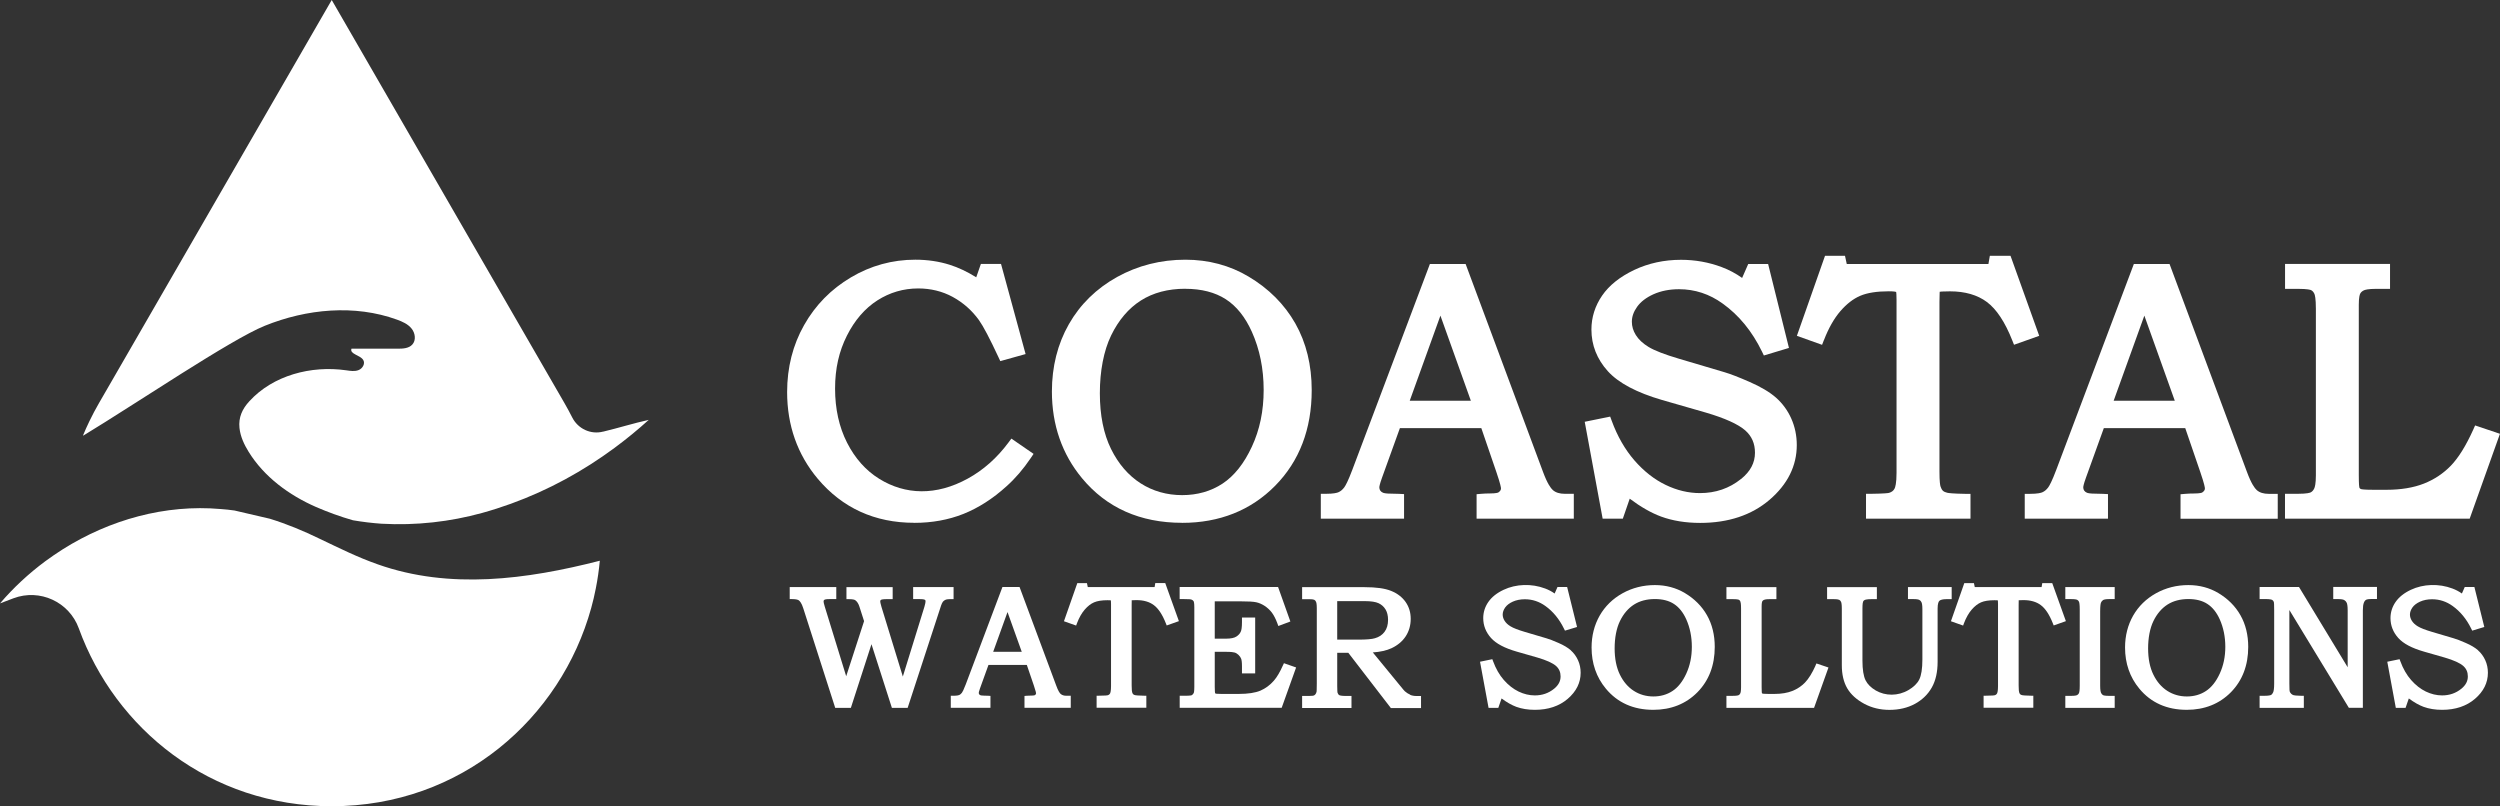<?xml version="1.0" encoding="UTF-8"?> <svg xmlns="http://www.w3.org/2000/svg" id="b" width="492.2" height="158.73" viewBox="0 0 492.2 158.73"><rect x="0" y="0" width="492.2" height="158.73" fill="#333333" stroke="none"/><g id="c"><path d="m127.74,82.65c-2.15,1.95-4.4,3.79-6.75,5.53-1.53,1.13-3.1,2.21-4.71,3.24-6.5,4.15-13.64,7.43-21.37,9.57-6.27,1.73-12.98,2.5-19.78,2.12-1.88-.13-3.76-.36-5.64-.68-2.56-.73-5.04-1.65-7.28-2.62-5.3-2.32-10.19-5.91-13.24-10.83-.9-1.45-1.64-3.03-1.82-4.72-.22-2.09.55-3.75,1.93-5.25,4.68-5.13,12.19-7.09,19.06-6.11.82.12,1.69.27,2.46-.04.78-.3,1.35-1.27.92-1.98-.6-1-2.72-1.14-2.32-2.24,3.03.01,6.06.01,9.1.01,1.02,0,2.18-.05,2.87-.81.78-.84.59-2.25-.13-3.14-.71-.9-1.81-1.38-2.88-1.77-8.35-3.03-17.79-2.12-26.03,1.21-6.67,2.69-25.31,15.3-35.68,21.59-.04.01-.07.01-.11.01.39-.95.82-1.89,1.27-2.83.58-1.19,1.2-2.38,1.88-3.55l2.59-4.48L65.31,0l45.82,79.36c.54.93,1.04,1.87,1.52,2.81,1.13,2.25,3.66,3.44,6.1,2.8.01,0,.03,0,.04,0,2.97-.71,5.88-1.63,8.95-2.31Z" fill="#fff" stroke-width="0"></path><path d="m118.09,110.4c-.17,1.84-.43,3.66-.79,5.46-.25,1.29-.55,2.56-.9,3.83-5.97,21.66-25.52,39.04-51.09,39.04-11.99,0-22.65-3.82-31.2-10.1-8.56-6.29-15.02-15.05-18.6-24.93-1.89-5.2-7.68-7.86-12.86-5.91-.89.33-1.77.67-2.65,1.01,2.63-3.08,5.64-5.87,8.91-8.3,1.13-.83,2.29-1.62,3.47-2.37,9.22-5.8,20.15-8.87,31.07-7.91.9.06,1.81.16,2.72.29l6.96,1.62c3.4,1.05,6.68,2.42,9.67,3.88,4.13,1.96,7.53,3.68,11.6,5.11,14.15,4.99,29.24,2.98,43.69-.72Z" fill="#fff" stroke-width="0"></path><path d="m179.99,102.94c3.49,0,6.75-.59,9.69-1.76,2.93-1.17,5.78-2.99,8.47-5.43,1.71-1.52,3.32-3.39,4.79-5.57l.55-.82-4.37-3.01-.57.77c-2.25,3.03-4.94,5.42-8,7.1-6.24,3.43-12.33,3.23-17.46.04-2.64-1.64-4.76-4.03-6.32-7.1-1.57-3.09-2.36-6.67-2.36-10.64s.78-7.36,2.33-10.43c1.53-3.05,3.55-5.38,6-6.95,2.44-1.56,5.14-2.35,8.04-2.35,2.46,0,4.75.56,6.79,1.67,2.05,1.12,3.79,2.66,5.17,4.57.86,1.21,2.15,3.67,3.84,7.3l.36.77,4.98-1.39-4.84-17.75h-3.96l-.92,2.64c-1.76-1.1-3.51-1.93-5.23-2.47-2.08-.66-4.36-1-6.77-1-4.51,0-8.78,1.17-12.68,3.49-3.9,2.31-7,5.47-9.21,9.39-2.22,3.92-3.34,8.35-3.34,13.18,0,6.56,2.03,12.31,6.03,17.07,4.85,5.76,11.24,8.67,18.99,8.67Z" fill="#fff" stroke-width="0"></path><path d="m232.72,102.94c7.38,0,13.55-2.46,18.33-7.3,4.78-4.84,7.2-11.18,7.2-18.82,0-4.94-1.08-9.35-3.22-13.13-2.14-3.77-5.24-6.88-9.22-9.24-3.69-2.2-7.87-3.32-12.43-3.32-4.85,0-9.37,1.15-13.44,3.4-4.08,2.27-7.28,5.4-9.5,9.3-2.22,3.9-3.34,8.36-3.34,13.25,0,6.58,2,12.33,5.93,17.07,4.83,5.83,11.46,8.78,19.7,8.78Zm.64-46.08c3.18,0,5.86.69,7.97,2.05,2.11,1.36,3.83,3.51,5.13,6.4,1.55,3.44,2.33,7.3,2.33,11.46s-.78,7.86-2.33,11.19c-1.53,3.3-3.47,5.74-5.76,7.25-2.29,1.51-4.97,2.27-7.96,2.27s-5.77-.78-8.18-2.33c-2.41-1.55-4.37-3.82-5.82-6.76-1.46-2.96-2.2-6.65-2.2-10.97s.75-8.36,2.23-11.4c1.47-3.01,3.43-5.32,5.85-6.86,2.41-1.53,5.35-2.31,8.73-2.31Z" fill="#fff" stroke-width="0"></path><path d="m294.96,96.97s-.33.18-1.62.18c-.55,0-1.13.02-1.71.07l-.92.08v4.82h19.14v-4.9h-1.76c-1.02,0-1.8-.24-2.36-.73-.42-.37-1.1-1.3-1.95-3.61l-15.23-40.91h-7.03l-15.27,40.51c-.84,2.23-1.33,3.11-1.59,3.47-.34.45-.71.77-1.15.96-.25.11-.91.31-2.47.31h-1v4.9h16.39v-4.84l-.94-.05c-.41-.02-.93-.04-1.58-.04-1.03,0-1.45-.11-1.62-.18-.24-.1-.42-.24-.55-.43-.12-.18-.18-.38-.18-.63,0-.1.04-.55.53-1.9l3.52-9.76h16.03l2.96,8.64c.85,2.48.91,3.1.91,3.23,0,.21-.06.5-.55.82Zm-5.38-18.08h-12.03l6.04-16.75,5.99,16.75Z" fill="#fff" stroke-width="0"></path><path d="m342.77,94.3c-2.29,1.85-5.01,2.78-8.07,2.78-2.28,0-4.55-.54-6.76-1.61-2.23-1.07-4.29-2.69-6.14-4.81-1.85-2.13-3.37-4.76-4.49-7.83l-.3-.81-5.01,1.02,3.53,19.08h3.97l1.36-3.94c2.17,1.63,4.25,2.81,6.17,3.52,2.26.83,4.85,1.25,7.7,1.25,5.54,0,10.13-1.53,13.65-4.54,3.56-3.05,5.37-6.68,5.37-10.79,0-1.86-.37-3.62-1.09-5.23-.72-1.61-1.74-2.99-3.01-4.11-1.24-1.09-2.98-2.12-5.17-3.08-2.17-.95-3.78-1.57-4.93-1.91l-9.01-2.67c-2.78-.82-4.8-1.6-5.98-2.32-1.12-.68-1.96-1.47-2.5-2.34-.53-.86-.78-1.71-.78-2.61,0-.99.33-1.96,1.03-2.94.7-.99,1.78-1.82,3.21-2.47,1.47-.66,3.17-1,5.04-1,3.12,0,6.01.95,8.59,2.82,3.2,2.28,5.81,5.47,7.75,9.46l.37.77,4.94-1.49-4.1-16.52h-3.92l-1.2,2.74c-1.25-.89-2.59-1.6-4.01-2.13-2.54-.96-5.24-1.44-8.02-1.44-3.31,0-6.4.67-9.2,1.99-2.82,1.34-4.95,3.04-6.33,5.05-1.4,2.04-2.11,4.29-2.11,6.69,0,3.07,1.09,5.83,3.23,8.2,2.1,2.32,5.69,4.22,10.68,5.67l8.62,2.48c3.75,1.1,6.37,2.29,7.76,3.51,1.29,1.15,1.91,2.58,1.91,4.4,0,1.98-.9,3.67-2.73,5.16Z" fill="#fff" stroke-width="0"></path><path d="m359.1,66.96c.9-2.34,1.99-4.26,3.24-5.71,1.23-1.42,2.54-2.43,3.9-3.01,1.38-.59,3.27-.89,5.63-.89,1.07,0,1.35.1,1.38.11.04.02.06.03.07.03h0c.02.12.07.5.07,1.52v34.1c0,2.05-.25,2.83-.4,3.11-.22.41-.57.67-1.09.82-.17.04-.87.15-3.53.18h-.99v4.9h20.57v-4.89h-.99c-2.46-.04-3.29-.15-3.57-.21-.39-.09-.68-.22-.87-.4-.19-.18-.35-.46-.47-.84-.08-.25-.21-.97-.21-2.91v-33.41c0-1.63.08-2.01.03-2.01h0c.06-.02.43-.09,2.04-.09,2.96,0,5.41.71,7.27,2.1,1.89,1.41,3.56,3.94,4.98,7.52l.36.9,4.96-1.76-5.65-15.76h-4.07l-.28,1.62h-27.89l-.35-1.62h-3.93l-5.54,15.76,4.96,1.77.35-.91Z" fill="#fff" stroke-width="0"></path><path d="m398.63,97.22v4.9h16.39v-4.84l-.94-.05c-.41-.02-.93-.04-1.58-.04-1.03,0-1.45-.11-1.62-.18-.24-.1-.42-.24-.55-.43-.12-.18-.18-.38-.18-.63,0-.1.04-.55.53-1.9l3.52-9.76h16.03l2.96,8.64c.85,2.48.91,3.1.91,3.23,0,.21-.06.5-.55.82-.01,0-.33.18-1.62.18-.55,0-1.13.02-1.71.07l-.92.08v4.82h19.14v-4.9h-1.76c-1.02,0-1.8-.24-2.36-.73-.42-.37-1.1-1.3-1.95-3.61l-15.23-40.91h-7.03l-15.27,40.51c-.84,2.23-1.33,3.11-1.59,3.47-.34.45-.71.77-1.15.96-.25.11-.91.31-2.47.31h-1Zm17.51-18.33l6.04-16.75,5.99,16.75h-12.03Z" fill="#fff" stroke-width="0"></path><path d="m492.2,85.41l-4.9-1.65-.37.83c-1.42,3.15-2.9,5.53-4.4,7.09-1.48,1.53-3.26,2.72-5.31,3.53-2.06.81-4.54,1.22-7.36,1.22h-2.59c-1.92,0-2.35-.11-2.43-.14-.26-.1-.3-.22-.33-.31-.02-.07-.11-.49-.11-2.42v-33.58c0-1.47.19-1.99.27-2.15.15-.29.39-.51.74-.67.24-.11.86-.29,2.41-.29h2.73v-4.9h-20.67v4.9h2.52c1.96,0,2.5.2,2.62.26.27.14.48.38.64.73.09.2.29.88.29,2.95v32.76c0,1.67-.2,2.34-.32,2.59-.18.38-.41.64-.72.79-.13.06-.69.27-2.52.27h-2.52v4.9h36.36l5.96-16.71Z" fill="#fff" stroke-width="0"></path><path d="m187.74,117.96v-2.38h-7.96v2.37h1.32c.77,0,.97.12,1,.14.04.03.12.08.12.3,0,.15-.04.46-.22,1.07l-4.25,13.74-4.21-13.73c-.21-.7-.24-.98-.24-1.09,0-.12.04-.2.13-.27.04-.03.25-.15,1.05-.15h1.27v-2.37h-9.1v2.37h.5c.79,0,1.1.12,1.21.19.37.25.66.69.85,1.3l.91,2.84-3.52,10.85-4.21-13.68c-.21-.65-.24-.94-.24-1.05,0-.17.06-.27.21-.35.03-.02.23-.11.92-.11h1.37v-2.37h-9.17v2.37h.5c.76,0,1.12.13,1.27.23.23.16.58.56.9,1.58l6.18,19.26.11.35h3.08l4.06-12.54,4.02,12.54h3.1l6.41-19.62c.26-.86.44-1.17.52-1.27.14-.17.31-.3.52-.39.15-.07.46-.14,1.11-.13h.51Z" fill="#fff" stroke-width="0"></path><path d="m208.85,136.65c-.2-.17-.52-.61-.91-1.7l-7.21-19.38h-3.37l-7.23,19.19c-.4,1.06-.63,1.47-.75,1.63-.16.21-.33.36-.53.45-.12.05-.43.14-1.16.14h-.5v2.37h7.81v-2.34l-.47-.03c-.19-.01-.44-.02-.75-.02-.5,0-.69-.06-.75-.08-.11-.04-.19-.11-.25-.19-.06-.08-.08-.17-.08-.29,0-.03.01-.24.25-.89l1.66-4.6h7.55l1.39,4.07c.41,1.2.43,1.48.43,1.52,0,.1-.03.22-.25.37,0,0-.16.08-.76.08-.26,0-.53.01-.81.03l-.46.04v2.33h9.11v-2.37h-.86c-.48,0-.84-.11-1.1-.34Zm-7.7-8.33h-5.61l2.82-7.82,2.8,7.82Z" fill="#fff" stroke-width="0"></path><path d="m227.45,114.81l-.13.77h-13.16l-.16-.77h-1.9l-2.63,7.5,2.4.85.17-.46c.42-1.11.94-2.01,1.53-2.69.58-.67,1.2-1.15,1.83-1.42.65-.28,1.54-.42,2.65-.42.5,0,.63.04.65.02,0,.01.04.15.04.73v16.14c0,.96-.12,1.33-.19,1.46-.1.19-.26.31-.5.37-.08.02-.4.07-1.66.08h-.49v2.37h9.79v-2.37h-.49c-1.16-.02-1.55-.07-1.69-.1-.18-.04-.31-.1-.4-.18-.09-.08-.16-.21-.21-.39-.04-.12-.1-.46-.1-1.37v-15.81c0-.72.03-.92,0-.93.04,0,.24-.04.95-.04,1.4,0,2.55.33,3.42.99.89.66,1.68,1.86,2.35,3.55l.18.45,2.4-.85-2.69-7.5h-1.97Z" fill="#fff" stroke-width="0"></path><path d="m252.58,131c-.57,1.29-1.16,2.3-1.77,3-.76.88-1.66,1.54-2.65,1.97-1.01.43-2.45.65-4.28.65h-3.42c-.92,0-1.12-.06-1.13-.07-.05-.02-.08-.05-.1-.1-.01-.03-.07-.25-.07-1.22v-6.9h2.25c.99,0,1.45.08,1.66.14.28.08.54.25.79.49.25.24.42.5.51.76.07.2.15.61.15,1.49v1.37h2.6v-11h-2.6v.88c0,1.09-.11,1.59-.2,1.81-.16.42-.45.76-.88,1.04-.43.29-1.12.43-2.03.43h-2.25v-7.35h5.03c1.54,0,2.61.06,3.17.19.54.12,1.09.36,1.63.71.54.36,1.02.8,1.41,1.31.39.52.77,1.25,1.11,2.18l.17.47,2.37-.89-2.42-6.79h-19.38v2.37h.5c1.43,0,1.72.07,1.77.08.24.09.4.21.48.34.03.06.14.31.14,1.18v15.7c0,.94-.1,1.16-.11,1.19-.1.21-.24.36-.43.46-.02,0-.23.09-1.19.09h-1.15v2.37h20.08l2.84-7.94-2.4-.84-.19.43Z" fill="#fff" stroke-width="0"></path><path d="m277.64,136.77c-.36-.15-.72-.38-1.05-.67-.08-.07-.29-.3-.92-1.08l-5.39-6.57c1.47-.1,2.71-.38,3.68-.83,1.21-.57,2.15-1.36,2.8-2.35.65-1,.98-2.15.98-3.43s-.34-2.37-1.01-3.33c-.67-.95-1.63-1.69-2.86-2.18-1.21-.49-2.93-.73-5.25-.73h-12.26v2.37h1.43c.67,0,.91.09.98.13.14.07.25.2.33.39.06.12.15.45.15,1.22v14.91c-.01,1.21-.03,1.5-.04,1.55-.05.21-.12.39-.23.52-.1.12-.21.21-.33.25-.05.02-.27.08-1.01.08h-1.28v2.37h9.72v-2.37h-1.09c-.95,0-1.25-.12-1.31-.16-.16-.09-.27-.25-.35-.48-.01-.05-.06-.31-.06-1.34v-6.52h2.18l8.38,10.88h5.94v-2.37h-.91c-.46,0-.87-.08-1.22-.22Zm-5.05-12.37c-.46.61-1.09,1.03-1.91,1.26-.59.18-1.67.27-3.21.27h-4.2v-7.58h5.42c1.23,0,2.15.14,2.74.42.57.27,1.02.67,1.35,1.21.33.54.5,1.23.5,2.05,0,.96-.23,1.76-.69,2.36Z" fill="#fff" stroke-width="0"></path><path d="m309.27,128.03c-.59-.51-1.41-1.01-2.46-1.46-1.01-.44-1.79-.75-2.34-.9l-4.26-1.26c-1.32-.39-2.27-.76-2.82-1.1-.53-.32-.92-.69-1.17-1.1-.25-.4-.37-.8-.37-1.22,0-.46.16-.91.48-1.38.32-.46.83-.85,1.51-1.16.69-.31,1.49-.47,2.37-.47,1.47,0,2.83.45,4.05,1.33,1.51,1.08,2.74,2.58,3.66,4.47l.19.38,2.38-.72-1.95-7.87h-1.9l-.56,1.28c-.58-.41-1.21-.74-1.88-.99-2.64-1-5.73-.9-8.17.26-1.34.63-2.35,1.44-3.01,2.4-.67.97-1,2.04-1,3.18,0,1.46.52,2.77,1.53,3.9,1.01,1.12,2.67,2,5.07,2.69l4.08,1.17c1.77.52,3.01,1.08,3.66,1.66.6.54.89,1.21.89,2.06,0,.93-.42,1.72-1.28,2.42-1.09.88-2.34,1.31-3.8,1.31-1.07,0-2.15-.26-3.19-.76-1.05-.51-2.02-1.27-2.9-2.27-.88-1-1.59-2.25-2.12-3.7l-.15-.4-2.42.5,1.68,9.08h1.92l.64-1.85c1.02.76,1.99,1.31,2.9,1.65,1.07.39,2.3.59,3.65.59,2.63,0,4.8-.73,6.47-2.16,1.69-1.45,2.55-3.17,2.55-5.13,0-.88-.17-1.72-.52-2.48-.35-.77-.83-1.42-1.43-1.95Z" fill="#fff" stroke-width="0"></path><path d="m331.72,116.76c-1.75-1.04-3.73-1.57-5.9-1.57-2.3,0-4.44.54-6.37,1.61-1.94,1.08-3.45,2.56-4.51,4.41-1.05,1.85-1.59,3.96-1.59,6.28,0,3.12.95,5.85,2.81,8.09,2.29,2.77,5.43,4.17,9.34,4.17,3.5,0,6.43-1.17,8.69-3.46,2.26-2.3,3.41-5.3,3.41-8.93,0-2.34-.51-4.44-1.53-6.23-1.01-1.79-2.49-3.26-4.37-4.38Zm-2.45,19.29c-1.08.71-2.34,1.07-3.75,1.07s-2.72-.37-3.85-1.1c-1.14-.73-2.06-1.8-2.74-3.19-.69-1.4-1.04-3.14-1.04-5.18s.35-3.95,1.05-5.38c.69-1.42,1.62-2.51,2.76-3.24,1.13-.72,2.52-1.09,4.12-1.09,1.5,0,2.76.32,3.75.97.99.64,1.81,1.66,2.42,3.02.73,1.63,1.1,3.45,1.1,5.41s-.37,3.71-1.1,5.29c-.72,1.56-1.63,2.71-2.72,3.42Z" fill="#fff" stroke-width="0"></path><path d="m357.45,131.03c-.67,1.49-1.37,2.61-2.08,3.35-.7.72-1.54,1.28-2.5,1.66-.97.38-2.14.58-3.48.58h-1.23c-.9,0-1.1-.05-1.14-.06-.11-.04-.13-.09-.14-.13,0-.03-.05-.23-.05-1.14v-15.89c0-.69.09-.93.12-1,.07-.13.18-.23.34-.3.11-.05.4-.14,1.13-.14h1.32v-2.37h-9.84v2.37h1.22c.94,0,1.19.1,1.23.12.12.06.22.17.29.33.04.09.14.41.14,1.38v15.5c0,.78-.09,1.1-.15,1.22-.08.17-.19.29-.33.36-.06.03-.32.13-1.18.13h-1.22v2.37h17.25l2.84-7.95-2.37-.8-.19.41Z" fill="#fff" stroke-width="0"></path><path d="m384.27,115.58h-8.63v2.37h1.14c.65,0,.97.09,1.11.17.19.1.33.25.42.47.08.17.17.55.17,1.36v9.88c0,1.82-.21,3.15-.62,3.96-.4.79-1.12,1.49-2.14,2.08-2.04,1.19-4.51,1.18-6.42.07-.94-.55-1.62-1.23-2.01-2.01-.4-.81-.61-2.1-.61-3.85v-10.27c0-.97.09-1.28.13-1.37.07-.15.16-.25.3-.31.13-.06.48-.17,1.32-.17h1.09v-2.37h-9.8v2.37h1.32c.73,0,.99.1,1.08.14.15.08.26.21.35.39.06.13.15.47.15,1.32v11.17c0,1.8.36,3.33,1.07,4.54.71,1.21,1.84,2.23,3.34,3.04,1.49.8,3.16,1.2,4.96,1.2,1.89,0,3.58-.4,5.02-1.18,1.45-.79,2.57-1.88,3.33-3.23.76-1.35,1.14-3.04,1.14-5.04v-10.5c0-1.01.21-1.38.34-1.51.21-.22.72-.34,1.41-.34h1.02v-2.37Z" fill="#fff" stroke-width="0"></path><path d="m404.05,114.81h-1.97l-.13.77h-13.16l-.16-.77h-1.9l-2.63,7.5,2.4.85.17-.46c.42-1.11.94-2.01,1.53-2.69.58-.67,1.2-1.15,1.83-1.42.65-.28,1.54-.42,2.65-.42.5,0,.63.04.65.02,0,.01.04.15.04.73v16.14c0,.96-.12,1.33-.19,1.46-.1.19-.26.31-.5.37-.08.02-.4.07-1.66.08h-.49v2.37h9.79v-2.37h-.49c-1.16-.02-1.55-.07-1.69-.1-.18-.04-.31-.1-.4-.18-.09-.08-.16-.21-.21-.39-.04-.12-.1-.46-.1-1.37v-15.81c0-.72.03-.92,0-.93.04,0,.24-.04.95-.04,1.4,0,2.55.33,3.42.99.89.66,1.68,1.86,2.35,3.55l.18.45,2.4-.85-2.69-7.5Z" fill="#fff" stroke-width="0"></path><path d="m406.61,117.95h1.22c.73,0,1.03.09,1.14.15.16.08.27.21.35.39.05.13.14.49.14,1.51v15.03c0,.98-.1,1.31-.14,1.41-.08.18-.19.3-.36.4-.11.06-.4.16-1.12.16h-1.22v2.37h9.72v-2.37h-1.17c-.78,0-1.06-.1-1.14-.15-.16-.09-.29-.24-.38-.45-.06-.14-.17-.5-.17-1.37v-14.69c0-1.13.1-1.55.16-1.69.09-.22.23-.39.42-.51.11-.07.41-.19,1.11-.19h1.17v-2.37h-9.72v2.37Z" fill="#fff" stroke-width="0"></path><path d="m436.75,116.76c-1.75-1.04-3.73-1.57-5.9-1.57-2.3,0-4.44.54-6.37,1.61-1.94,1.08-3.45,2.56-4.51,4.41-1.05,1.85-1.59,3.96-1.59,6.28,0,3.12.95,5.85,2.81,8.09,2.29,2.77,5.43,4.17,9.34,4.17,3.5,0,6.43-1.17,8.69-3.46,2.26-2.3,3.41-5.3,3.41-8.93,0-2.34-.51-4.44-1.53-6.23-1.01-1.79-2.49-3.26-4.37-4.38Zm-2.45,19.29c-1.08.71-2.34,1.07-3.75,1.07s-2.72-.37-3.85-1.1c-1.14-.73-2.06-1.8-2.74-3.19-.69-1.4-1.04-3.14-1.04-5.18s.35-3.95,1.05-5.38c.69-1.42,1.62-2.51,2.76-3.24,1.13-.72,2.52-1.09,4.12-1.09,1.5,0,2.76.32,3.75.97.99.64,1.81,1.66,2.42,3.02.73,1.63,1.1,3.45,1.1,5.41s-.37,3.71-1.1,5.29c-.72,1.56-1.63,2.71-2.72,3.42Z" fill="#fff" stroke-width="0"></path><path d="m459.35,117.95h1.09c.63,0,.95.11,1.11.2.21.12.37.3.48.54.08.19.18.6.18,1.47v11.21l-9.58-15.8h-7.76v2.37h1.09c1,0,1.31.12,1.4.18.1.06.25.18.33.48.01.06.05.34.05,1.55v14.44c0,1.01-.1,1.48-.19,1.69-.11.26-.25.44-.42.54-.09.05-.41.17-1.35.17h-.91v2.37h8.71v-2.37h-.49c-1.02-.02-1.39-.08-1.52-.12-.19-.05-.34-.15-.49-.29-.15-.15-.24-.31-.29-.47-.01-.04-.06-.29-.06-1.52v-14.49l11.71,19.25h2.76v-19.2c0-.66.07-1.18.21-1.52.12-.29.28-.48.5-.58.08-.04.34-.12,1.16-.12h.91v-2.37h-8.61v2.37Z" fill="#fff" stroke-width="0"></path><path d="m487.89,128.03c-.59-.51-1.41-1.01-2.46-1.46-1.01-.44-1.79-.75-2.34-.9l-4.26-1.26c-1.32-.39-2.27-.76-2.82-1.1-.53-.32-.92-.69-1.17-1.1-.25-.4-.37-.8-.37-1.22,0-.46.16-.91.48-1.38.32-.46.83-.85,1.51-1.16.69-.31,1.49-.47,2.37-.47,1.47,0,2.83.45,4.05,1.33,1.51,1.08,2.74,2.58,3.66,4.47l.19.38,2.38-.72-1.95-7.87h-1.9l-.56,1.28c-.58-.41-1.21-.74-1.88-.99-2.64-1-5.73-.9-8.17.26-1.34.63-2.35,1.44-3.01,2.4-.67.97-1,2.04-1,3.18,0,1.46.52,2.77,1.53,3.9,1.01,1.12,2.67,2,5.07,2.69l4.08,1.17c1.77.52,3.01,1.08,3.66,1.66.6.54.89,1.21.89,2.06,0,.93-.42,1.72-1.28,2.42-1.09.88-2.34,1.31-3.8,1.31-1.07,0-2.15-.26-3.19-.76-1.05-.51-2.02-1.27-2.9-2.27-.88-1-1.59-2.25-2.12-3.7l-.15-.4-2.42.5,1.68,9.08h1.92l.64-1.85c1.02.76,1.99,1.31,2.9,1.65,1.07.39,2.3.59,3.65.59,2.63,0,4.8-.73,6.47-2.16,1.69-1.45,2.55-3.17,2.55-5.13,0-.88-.17-1.72-.52-2.48-.35-.77-.83-1.42-1.43-1.95Z" fill="#fff" stroke-width="0"></path></g></svg> 